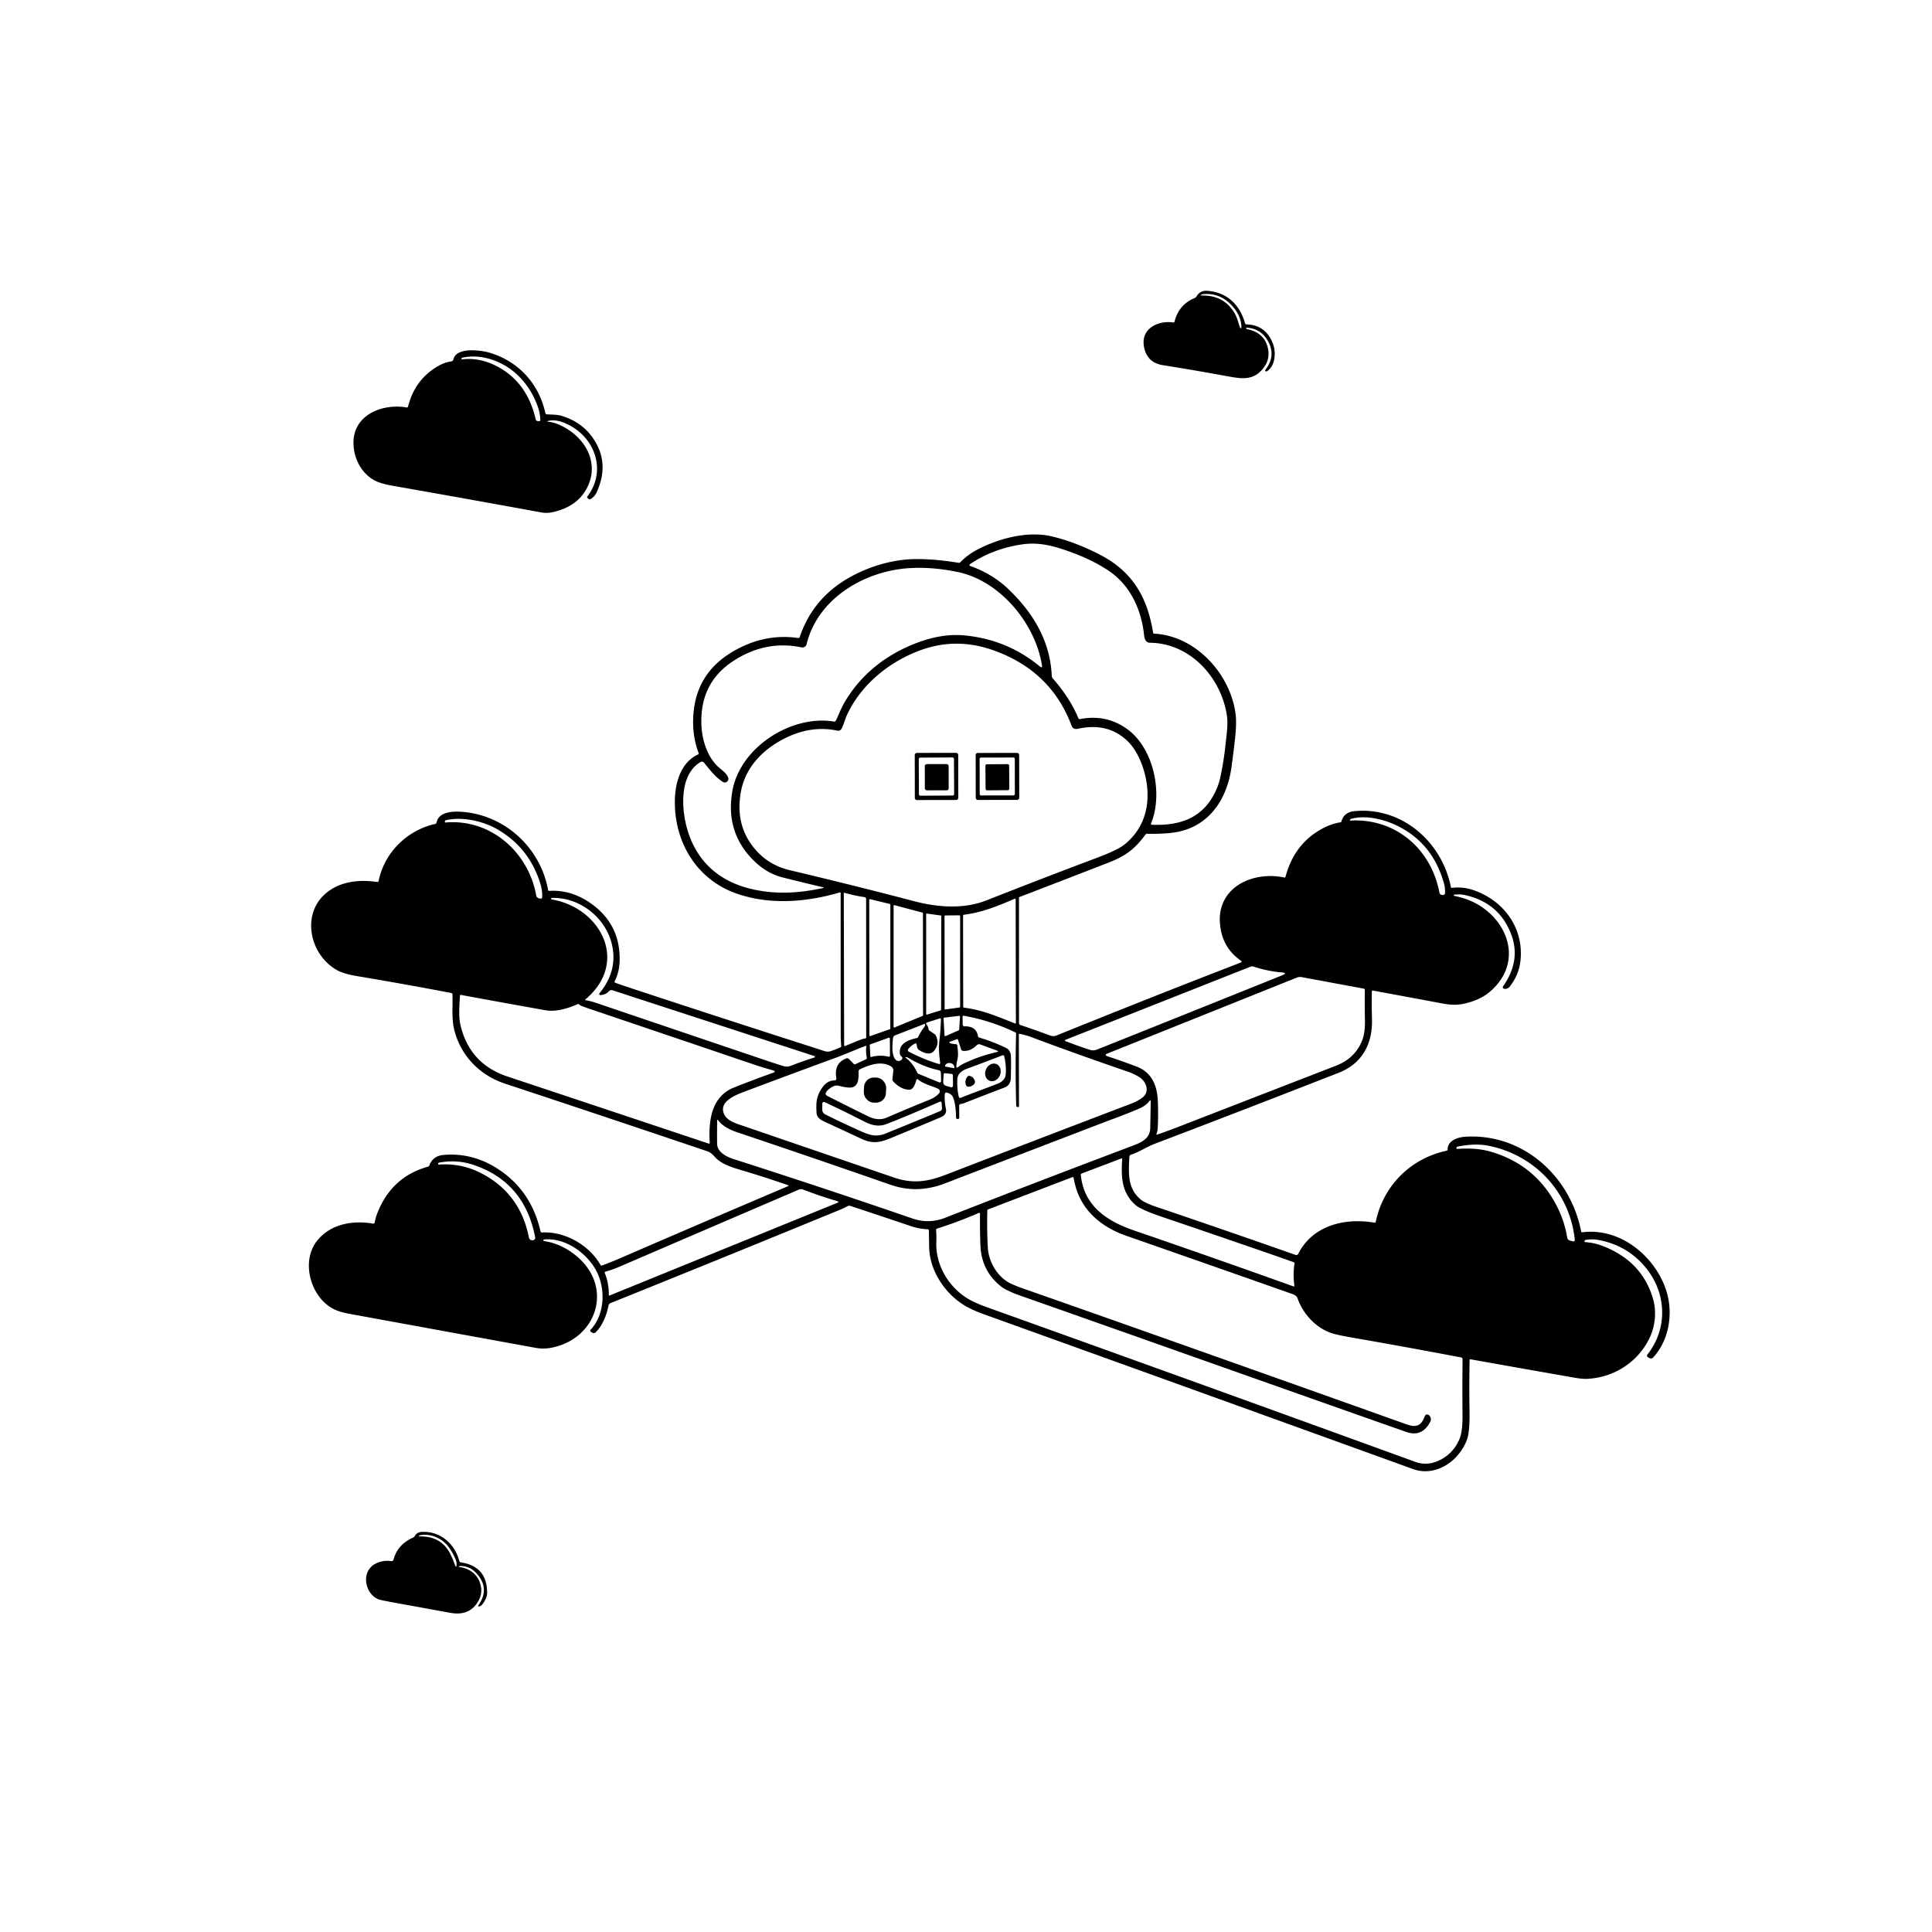 <svg xmlns="http://www.w3.org/2000/svg" version="1.1" viewBox="0.00 0.00 1024.00 1024.00">
<g id="Parent-Group"><g fill="rgba(0,0,0,0)" id="Group-rgba(0,0,0,0)">
<path d="   M 1024.00 0.00   L 1024.00 1024.00   L 0.00 1024.00   L 0.00 0.00   L 1024.00 0.00   Z   M 660.67 173.67   Q 668.58 174.13 672.29 181.23   Q 676.26 188.81 670.70 195.97   Q 670.44 196.30 670.65 196.66   Q 670.74 196.80 670.90 196.84   Q 671.25 196.93 671.55 196.74   C 676.03 193.92 676.37 186.56 674.71 182.22   Q 670.89 172.22 660.67 171.93   Q 660.07 171.91 659.90 171.33   C 657.14 161.51 650.32 154.85 639.77 154.13   Q 636.06 153.87 634.13 157.19   A 1.71 1.69 -85.9 0 1 633.31 157.91   Q 624.82 161.35 622.50 170.54   Q 622.38 171.00 621.91 170.93   C 613.95 169.70 604.53 174.04 606.34 183.79   Q 607.90 192.19 616.25 193.53   Q 633.95 196.36 650.19 199.35   C 658.42 200.87 664.71 201.90 670.02 194.56   Q 673.34 189.96 671.94 184.22   Q 669.96 176.17 660.81 174.42   Q 660.66 174.39 660.61 174.24   L 660.50 173.89   Q 660.42 173.65 660.67 173.67   Z   M 291.14 222.97   Q 294.77 222.33 299.21 224.17   C 315.06 230.73 321.92 248.98 311.41 263.04   Q 310.86 263.77 311.68 264.17   Q 311.81 264.24 311.92 264.35   Q 312.43 264.89 313.06 264.51   Q 315.24 263.19 316.33 260.75   Q 323.70 244.36 313.24 230.79   Q 307.69 223.59 298.01 220.50   C 295.46 219.68 292.57 219.78 289.89 219.61   Q 289.19 219.56 289.04 218.87   C 285.51 203.01 274.54 191.35 259.22 186.86   C 255.14 185.67 241.82 183.77 240.35 190.45   A 1.42 1.41 -87.9 0 1 239.17 191.55   Q 235.64 192.07 232.42 193.90   Q 220.00 200.92 216.27 215.45   Q 216.11 216.07 215.48 215.96   C 203.28 213.83 188.19 219.33 187.39 233.40   C 186.91 241.86 191.07 250.65 198.58 254.66   Q 201.77 256.36 208.12 257.47   Q 245.54 264.03 286.80 271.58   Q 289.81 272.13 292.86 271.47   C 301.32 269.62 308.28 265.31 311.83 257.11   C 317.87 243.17 308.20 229.72 295.29 224.67   Q 293.35 223.91 291.15 223.60   Q 289.13 223.32 291.14 222.97   Z   M 770.59 474.24   Q 773.90 473.83 776.56 474.43   Q 794.96 478.55 801.17 495.79   Q 806.03 509.29 796.75 522.64   Q 796.03 523.68 797.24 524.07   Q 797.51 524.16 797.81 524.14   Q 799.25 524.07 800.14 522.95   Q 805.21 516.62 805.94 508.58   C 807.49 491.49 796.83 477.15 780.74 471.71   Q 775.35 469.89 769.62 470.58   Q 769.09 470.65 768.99 470.13   C 764.28 446.27 743.20 427.63 718.05 429.91   Q 712.33 430.42 710.98 435.39   Q 710.88 435.79 710.47 435.85   Q 706.35 436.48 702.36 438.42   Q 686.28 446.25 681.38 464.64   Q 681.23 465.21 680.65 465.09   C 663.95 461.59 645.11 470.25 646.60 489.43   Q 647.57 502.06 657.57 509.09   Q 658.58 509.80 657.43 510.24   Q 611.34 528.04 560.03 548.80   Q 558.34 549.48 556.68 548.87   Q 548.36 545.79 540.87 543.30   A 1.16 1.15 -81.0 0 1 540.08 542.20   L 540.08 475.76   A 0.33 0.32 -10.7 0 1 540.29 475.46   Q 563.92 466.39 587.57 457.20   C 596.41 453.77 601.55 450.01 607.07 442.38   Q 607.42 441.90 608.01 441.91   Q 615.17 442.09 621.12 441.40   C 639.81 439.23 650.21 424.61 652.68 406.82   Q 653.61 400.14 654.46 392.79   Q 655.52 383.65 654.93 378.79   C 652.33 357.40 633.92 337.06 611.85 335.86   Q 611.24 335.82 611.15 335.22   C 608.09 316.39 600.14 302.83 582.95 293.98   Q 569.61 287.11 557.26 284.25   C 544.50 281.29 528.90 285.45 517.50 291.58   Q 512.74 294.14 508.98 298.00   Q 508.61 298.39 508.08 298.30   Q 494.52 296.08 484.12 296.35   C 472.57 296.64 460.12 300.39 449.81 306.31   Q 430.77 317.23 423.90 337.56   Q 423.67 338.25 422.94 338.15   Q 405.04 335.56 388.33 345.40   Q 369.50 356.48 367.59 377.73   Q 366.55 389.30 370.28 399.08   Q 370.50 399.67 369.93 399.93   C 361.15 403.90 357.97 414.32 357.71 423.48   C 357.05 446.07 369.21 466.45 390.89 473.78   C 408.39 479.70 427.36 478.20 445.17 472.99   A 0.30 0.30 0.0 0 1 445.56 473.27   Q 445.57 509.84 445.60 548.41   Q 445.60 551.49 445.86 554.36   Q 445.91 554.92 445.39 555.15   Q 442.94 556.22 440.20 557.16   C 438.30 557.82 436.31 556.86 434.48 556.27   Q 385.47 540.58 334.27 523.69   Q 330.41 522.41 326.14 520.91   A 0.61 0.60 23.2 0 1 325.80 520.07   Q 328.31 515.10 328.43 509.07   Q 328.82 489.46 312.56 478.40   Q 302.42 471.50 291.07 472.18   A 0.55 0.54 -6.0 0 1 290.51 471.73   C 286.33 448.75 266.83 431.39 243.76 430.22   C 239.20 429.98 232.48 430.55 231.40 435.90   Q 231.26 436.58 230.59 436.72   C 216.11 439.96 203.84 451.52 200.69 466.85   Q 200.54 467.57 199.81 467.46   C 190.11 466.03 179.71 467.16 172.17 473.95   C 159.76 485.13 164.27 505.80 178.21 513.97   Q 181.86 516.11 188.69 517.26   Q 216.14 521.88 239.17 526.31   Q 239.78 526.43 239.81 527.06   C 240.03 533.47 239.25 540.17 240.90 546.40   C 244.51 559.94 254.51 570.01 267.74 574.38   Q 318.71 591.23 374.71 610.13   Q 376.92 610.88 378.74 613.04   C 382.46 617.46 389.81 619.25 395.29 620.91   Q 405.76 624.06 417.67 628.17   Q 418.35 628.41 417.69 628.69   Q 373.48 647.47 329.35 666.60   Q 324.04 668.91 319.08 670.74   Q 318.55 670.93 318.28 670.45   C 312.19 659.76 299.27 652.58 287.23 653.24   A 0.72 0.72 0.0 0 1 286.49 652.67   Q 281.29 629.88 262.09 618.44   Q 249.46 610.91 235.13 612.14   Q 229.50 612.63 227.64 617.55   A 1.37 1.36 2.1 0 1 226.73 618.39   Q 207.54 623.75 199.99 643.02   Q 199.06 645.38 198.59 647.97   A 0.73 0.72 10.1 0 1 197.75 648.55   C 186.87 646.69 175.40 648.69 168.23 657.42   C 159.21 668.41 164.53 687.71 176.99 693.90   Q 180.03 695.41 185.13 696.35   Q 243.45 707.01 284.13 714.43   Q 288.42 715.21 293.19 714.14   C 316.47 708.93 324.84 682.51 306.23 666.31   Q 298.26 659.36 288.38 657.77   A 0.43 0.43 0.0 0 1 288.10 657.62   Q 287.81 657.30 288.05 657.12   Q 288.26 656.96 288.54 656.93   C 300.35 655.92 312.25 665.11 316.70 674.87   C 321.11 684.55 320.14 697.23 313.06 704.75   Q 312.56 705.28 313.08 705.79   Q 313.69 706.40 314.59 706.55   Q 315.24 706.65 315.71 706.18   C 319.40 702.46 321.48 697.20 322.52 691.95   Q 322.71 691.03 323.58 690.68   Q 383.12 666.71 445.41 641.12   Q 447.37 640.32 449.24 639.29   A 1.85 1.84 39.9 0 1 450.72 639.16   Q 467.74 644.79 482.94 649.93   Q 486.95 651.28 491.77 651.56   A 0.60 0.59 -89.0 0 1 492.33 652.15   Q 492.39 656.44 492.47 661.01   C 492.69 672.88 500.14 684.77 510.29 691.32   Q 514.63 694.13 521.57 696.62   Q 637.14 738.18 748.90 778.62   C 760.98 782.99 773.27 774.42 777.50 763.13   Q 779.06 758.96 778.88 748.12   Q 778.65 735.20 778.92 720.69   A 0.27 0.27 0.0 0 1 779.24 720.43   Q 806.16 725.24 834.48 730.20   Q 838.61 730.93 841.06 730.82   C 855.18 730.22 867.51 722.25 873.78 710.24   C 877.37 703.36 878.18 695.11 876.03 688.00   Q 870.00 667.96 848.68 660.10   Q 844.94 658.72 840.39 658.37   A 1.15 1.03 -29.5 0 1 840.03 658.29   Q 839.65 658.13 839.91 657.56   A 0.65 0.64 6.9 0 1 840.39 657.19   Q 843.85 656.63 846.67 657.12   Q 862.85 659.92 872.79 672.53   C 883.45 686.06 883.81 704.35 873.25 717.83   Q 872.46 718.84 873.59 719.44   L 874.26 719.80   Q 875.38 720.40 876.24 719.47   C 884.77 710.20 886.95 695.82 883.14 684.03   C 877.26 665.82 858.78 650.59 838.72 653.13   Q 838.14 653.20 838.03 652.63   C 832.38 623.55 807.40 600.69 776.83 602.48   C 772.94 602.70 767.33 604.32 767.25 609.21   Q 767.25 609.80 766.67 609.92   C 747.69 614.00 733.12 628.45 729.19 647.58   Q 729.07 648.14 728.51 648.04   C 712.66 645.33 695.68 649.52 688.06 664.61   A 1.10 1.09 -66.6 0 1 686.72 665.15   Q 651.66 652.80 612.66 639.58   Q 606.70 637.56 604.46 635.65   C 597.43 629.66 598.21 621.50 598.58 613.14   A 1.26 1.26 0.0 0 1 599.45 612.00   C 603.96 610.54 607.69 607.89 612.18 606.18   Q 660.17 587.91 709.48 568.61   C 722.08 563.69 727.54 553.21 727.18 540.21   Q 726.96 532.34 727.12 525.33   A 0.35 0.35 0.0 0 1 727.54 524.99   Q 744.91 528.19 764.72 531.90   Q 770.45 532.98 774.71 532.21   Q 784.39 530.45 790.34 525.07   C 808.54 508.62 798.06 484.61 778.04 476.90   Q 774.85 475.67 770.68 474.81   Q 770.59 474.80 770.59 474.71   Q 770.58 474.57 770.50 474.44   A 0.13 0.13 0.0 0 1 770.59 474.24   Z   M 243.37 830.16   Q 243.39 830.00 243.54 830.00   Q 248.78 829.83 252.37 833.68   Q 260.00 841.86 253.47 850.99   Q 253.14 851.46 253.71 851.44   Q 254.09 851.43 254.43 851.30   Q 255.22 850.98 255.72 850.30   Q 258.17 846.94 258.19 844.43   Q 258.30 830.14 244.20 828.08   Q 243.62 827.99 243.47 827.42   C 241.10 818.21 233.28 811.30 223.38 811.95   Q 220.94 812.11 219.78 814.24   Q 219.53 814.69 219.06 814.89   Q 210.74 818.45 208.53 826.67   Q 208.30 827.53 207.41 827.41   Q 202.27 826.72 198.22 829.25   C 191.29 833.57 193.51 844.76 200.47 847.64   Q 201.49 848.07 207.56 849.17   Q 229.51 853.19 238.69 854.84   Q 249.73 856.84 254.15 847.34   Q 256.01 843.34 254.23 838.47   C 252.57 833.94 248.15 831.02 243.47 830.59   Q 243.34 830.57 243.35 830.44   L 243.37 830.16   Z" />
<path d="   M 636.73 156.23   Q 637.26 155.94 637.86 155.89   Q 646.46 155.19 652.62 161.62   Q 657.87 167.09 657.98 173.51   Q 657.99 173.87 657.63 173.92   Q 657.39 173.95 657.30 173.73   C 656.35 171.36 655.90 168.80 654.68 166.58   Q 649.10 156.36 636.84 156.64   Q 635.93 156.66 636.73 156.23   Z" />
<path d="   M 244.79 190.49   Q 244.52 190.52 244.59 190.26   L 244.70 189.84   A 0.38 0.37 1.1 0 1 244.98 189.58   Q 252.14 188.08 259.54 190.24   C 271.75 193.82 280.83 203.51 285.07 215.64   Q 286.28 219.11 286.40 222.62   Q 286.41 223.14 285.90 223.21   Q 285.24 223.30 284.61 223.08   Q 284.08 222.90 283.95 222.35   C 281.11 209.87 274.64 199.93 263.17 194.03   Q 254.05 189.34 244.79 190.49   Z" />
<path d="   M 606.42 336.88   C 606.60 338.64 607.37 340.66 609.48 340.68   C 630.51 340.86 646.86 358.53 650.21 378.72   C 651.04 383.71 650.15 388.99 649.60 394.20   Q 648.56 404.11 646.62 412.72   Q 645.59 417.26 642.89 422.03   C 635.89 434.37 624.06 437.69 610.54 437.13   Q 609.81 437.10 610.09 436.42   C 616.49 420.77 611.63 396.83 597.59 386.54   Q 586.48 378.40 572.35 381.14   Q 571.82 381.25 571.61 380.75   C 568.21 372.67 563.62 366.02 557.97 359.53   Q 557.49 358.98 557.46 358.25   C 556.66 340.11 548.01 325.38 534.95 312.70   Q 526.05 304.07 514.23 300.00   A 0.54 0.54 0.0 0 1 514.10 299.04   Q 526.02 290.94 541.38 288.59   C 550.29 287.23 557.70 289.14 566.19 292.12   Q 579.19 296.69 588.18 302.91   C 599.36 310.66 605.04 323.47 606.42 336.88   Z" />
<path d="   M 385.78 413.81   C 387.23 411.42 382.56 408.11 380.98 406.72   C 374.88 401.36 372.03 392.13 371.75 383.89   Q 371.01 361.91 388.56 350.41   Q 405.71 339.16 424.82 343.12   A 2.29 2.29 0.0 0 0 427.51 341.43   C 433.46 317.15 458.11 302.75 481.54 301.15   Q 493.85 300.31 507.66 303.19   C 530.10 307.87 548.71 330.47 552.26 352.58   Q 552.55 354.38 551.14 353.22   Q 533.68 338.83 510.94 336.76   Q 499.96 335.76 487.62 340.13   C 470.56 346.17 456.26 357.10 447.27 372.88   C 445.62 375.77 444.49 378.97 443.00 381.97   A 0.88 0.87 -71.9 0 1 442.07 382.45   C 419.71 378.70 392.20 395.88 388.14 419.43   Q 384.30 441.74 400.22 456.83   Q 406.78 463.05 414.95 465.10   Q 425.81 467.82 436.18 470.26   Q 437.10 470.48 436.18 470.68   C 423.24 473.48 410.77 474.23 397.72 471.05   C 380.73 466.91 368.95 456.19 364.13 439.06   C 361.09 428.23 360.15 410.45 371.31 403.88   A 1.42 1.42 0.0 0 1 373.13 404.20   C 376.19 407.94 379.06 411.85 383.16 414.43   A 1.89 1.89 0.0 0 0 385.78 413.81   Z" />
<path d="   M 445.95 386.34   C 447.23 384.03 447.78 381.44 448.88 379.04   C 456.34 362.84 471.24 350.75 487.83 344.65   Q 506.82 337.68 526.46 344.64   Q 557.00 355.48 567.92 384.53   Q 568.78 386.81 571.22 386.28   Q 587.47 382.70 597.90 393.07   C 603.87 399.00 607.50 409.63 608.12 418.41   C 608.94 429.93 605.12 440.25 596.08 447.55   Q 592.43 450.51 581.70 454.54   Q 553.54 465.12 522.75 477.25   C 510.73 481.99 496.79 480.89 484.65 477.69   Q 452.22 469.17 418.85 461.28   Q 408.38 458.81 401.59 451.63   Q 389.17 438.51 392.73 419.48   C 395.29 405.77 405.61 395.97 418.07 390.34   Q 430.96 384.52 443.90 387.27   A 1.91 1.89 -69.2 0 0 445.95 386.34   Z   M 507.88 400.15   A 1.13 1.13 0.0 0 0 506.748 399.022   L 485.968 399.058   A 1.13 1.13 0.0 0 0 484.84 400.19   L 484.88 422.91   A 1.13 1.13 0.0 0 0 486.012 424.038   L 506.792 424.002   A 1.13 1.13 0.0 0 0 507.92 422.87   L 507.88 400.15   Z   M 540.18 400.19   A 1.14 1.14 0.0 0 0 539.038 399.052   L 518.258 399.088   A 1.14 1.14 0.0 0 0 517.12 400.23   L 517.16 422.85   A 1.14 1.14 0.0 0 0 518.302 423.988   L 539.082 423.952   A 1.14 1.14 0.0 0 0 540.22 422.81   L 540.18 400.19   Z" />
<path d="   M 505.719 420.841   A 0.80 0.80 0.0 0 1 504.923 421.645   L 487.863 421.735   A 0.80 0.80 0.0 0 1 487.059 420.939   L 486.962 402.359   A 0.80 0.80 0.0 0 1 487.757 401.555   L 504.817 401.466   A 0.80 0.80 0.0 0 1 505.621 402.261   L 505.719 420.841   Z   M 502.8 405.999   A 1.02 1.02 0.0 0 0 501.778 404.981   L 491.178 404.999   A 1.02 1.02 0.0 0 0 490.16 406.021   L 490.18 417.881   A 1.02 1.02 0.0 0 0 491.202 418.899   L 501.802 418.881   A 1.02 1.02 0.0 0 0 502.82 417.859   L 502.8 405.999   Z" />
<path d="   M 537.896 420.824   A 0.75 0.75 0.0 0 1 537.148 421.575   L 520.008 421.605   A 0.75 0.75 0.0 0 1 519.256 420.856   L 519.224 402.276   A 0.75 0.75 0.0 0 1 519.972 401.525   L 537.112 401.495   A 0.75 0.75 0.0 0 1 537.864 402.244   L 537.896 420.824   Z   M 534.867 405.756   A 0.75 0.75 0.0 0 0 534.112 405.012   L 523.032 405.089   A 0.75 0.75 0.0 0 0 522.287 405.844   L 522.373 418.144   A 0.75 0.75 0.0 0 0 523.128 418.889   L 534.208 418.811   A 0.75 0.75 0.0 0 0 534.953 418.056   L 534.867 405.756   Z" />
<path d="   M 762.96 473.26   C 758.56 449.71 739.42 433.57 715.63 434.92   A 0.14 0.14 0.0 0 1 715.48 434.77   Q 715.49 434.53 715.64 434.35   Q 715.86 434.10 716.21 434.00   C 723.75 431.86 733.46 434.22 740.35 437.56   Q 759.33 446.76 765.31 468.15   Q 766.07 470.88 765.87 473.55   Q 765.83 474.09 765.31 474.24   Q 764.16 474.56 763.34 473.90   Q 763.04 473.65 762.96 473.26   Z" />
<path d="   M 284.22 474.70   C 280.17 451.75 260.17 433.87 236.14 435.95   Q 235.76 435.98 235.79 435.61   L 235.81 435.35   Q 235.85 434.84 236.35 434.73   C 245.12 432.73 255.86 435.13 263.43 439.45   Q 280.45 449.18 286.38 468.29   Q 287.54 472.02 287.35 475.65   Q 287.32 476.25 286.72 476.27   C 285.70 476.30 284.44 475.90 284.22 474.70   Z" />
<path d="   M 456.30 551.00   Q 452.21 552.60 447.97 554.40   A 0.41 0.40 -11.3 0 1 447.41 554.03   L 447.23 473.54   Q 447.23 473.10 447.66 473.22   Q 452.54 474.64 458.24 475.50   A 0.96 0.96 0.0 0 1 459.06 476.45   L 459.10 549.77   Q 459.10 550.37 458.51 550.44   Q 457.33 550.60 456.30 551.00   Z" />
<path d="   M 318.27 527.43   Q 321.04 527.26 322.77 525.33   A 1.72 1.71 -59.8 0 1 324.58 524.85   L 431.72 559.76   A 0.29 0.27 -81.7 0 1 431.91 560.03   Q 431.90 560.42 431.50 560.55   Q 424.92 562.61 419.27 564.87   A 6.17 6.11 42.5 0 1 415.16 565.03   Q 410.55 563.60 406.07 562.08   Q 358.40 545.96 315.62 531.44   Q 313.17 530.61 310.41 530.13   A 0.26 0.26 0.0 0 1 310.29 529.68   C 333.64 510.08 318.53 481.23 292.51 476.74   Q 292.16 476.68 292.08 476.34   Q 292.04 476.20 292.12 476.07   Q 292.19 475.95 292.32 475.94   C 306.95 475.32 320.91 486.14 324.30 500.46   Q 327.61 514.42 317.75 526.42   A 0.62 0.62 0.0 0 0 318.27 527.43   Z" />
<path d="   M 510.52 533.53   L 510.44 485.46   Q 510.44 484.88 511.01 484.81   C 520.48 483.66 529.22 480.07 537.92 476.31   A 0.29 0.28 78.2 0 1 538.32 476.58   L 538.44 542.18   A 0.31 0.31 0.0 0 1 538.02 542.47   C 529.00 538.91 520.84 535.31 511.01 534.09   Q 510.52 534.03 510.52 533.53   Z" />
<path d="   M 471.91 479.46   L 471.88 545.17   A 0.34 0.34 0.0 0 1 471.65 545.49   L 461.26 549.16   A 0.34 0.34 0.0 0 1 460.81 548.84   L 460.70 476.89   A 0.34 0.34 0.0 0 1 461.12 476.56   L 471.65 479.13   A 0.34 0.34 0.0 0 1 471.91 479.46   Z" />
<path d="   M 489.18 484.01   L 489.24 538.15   A 0.31 0.31 0.0 0 1 489.05 538.44   L 474.05 544.61   A 0.31 0.31 0.0 0 1 473.62 544.33   L 473.63 480.04   A 0.31 0.31 0.0 0 1 474.02 479.74   L 488.95 483.71   A 0.31 0.31 0.0 0 1 489.18 484.01   Z" />
<path d="   M 491.27 484.22   L 498.62 485.22   A 0.34 0.34 0.0 0 1 498.91 485.56   L 498.81 535.21   A 0.34 0.34 0.0 0 1 498.57 535.53   L 491.33 537.76   A 0.34 0.34 0.0 0 1 490.89 537.43   L 490.88 484.56   A 0.34 0.34 0.0 0 1 491.27 484.22   Z" />
<path d="   M 500.67 534.69   L 500.62 485.55   A 0.34 0.34 0.0 0 1 500.96 485.21   L 508.55 485.15   A 0.34 0.34 0.0 0 1 508.89 485.49   L 508.89 533.64   A 0.34 0.34 0.0 0 1 508.60 533.98   L 501.06 535.03   A 0.34 0.34 0.0 0 1 500.67 534.69   Z" />
<path d="   M 664.46 512.32   C 669.23 513.93 674.29 514.98 679.25 515.38   Q 682.75 515.66 679.49 516.97   Q 630.44 536.71 581.43 556.29   Q 579.54 557.04 577.66 556.43   Q 571.47 554.43 565.04 551.95   Q 563.83 551.48 565.04 551.00   L 662.80 512.36   Q 663.62 512.04 664.46 512.32   Z" />
<path d="   M 612.97 600.98   Q 613.51 599.61 613.59 598.16   Q 614.01 590.79 613.66 583.29   C 613.29 575.38 610.49 568.41 602.58 565.38   Q 594.96 562.46 587.15 559.90   Q 584.97 559.19 587.09 558.34   L 687.37 518.14   Q 688.59 517.65 689.88 517.89   L 722.77 523.99   Q 723.41 524.10 723.40 524.75   Q 723.26 532.39 723.44 540.66   Q 723.59 547.43 721.90 551.63   Q 718.14 560.97 708.11 564.85   Q 666.75 580.88 624.44 597.30   Q 618.74 599.51 613.34 601.37   A 0.30 0.29 1.8 0 1 612.97 600.98   Z" />
<path d="   M 307.62 532.91   Q 309.91 533.84 312.09 534.57   Q 355.93 549.40 399.84 564.30   Q 404.64 565.92 409.50 567.25   Q 411.77 567.87 409.55 568.67   Q 398.51 572.62 388.89 576.47   C 376.94 581.26 375.45 594.26 376.18 605.73   A 0.41 0.40 -82.2 0 1 375.65 606.14   Q 319.65 587.43 269.04 570.60   Q 248.50 563.78 243.89 542.52   Q 243.01 538.49 243.80 527.74   Q 243.83 527.24 244.32 527.33   Q 268.76 531.84 289.27 535.48   C 294.62 536.43 301.13 534.45 306.18 532.21   A 0.70 0.70 0.0 0 1 307.02 532.44   Q 307.26 532.76 307.62 532.91   Z" />
<path d="   M 506.75 592.51   A 0.56 0.56 0.0 0 0 507.25 593.04   L 507.67 593.08   A 0.69 0.69 0.0 0 0 508.43 592.39   L 508.37 586.02   Q 508.36 585.57 508.75 585.33   C 509.30 584.98 510.12 585.04 510.74 584.80   Q 521.27 580.64 532.34 576.44   C 534.57 575.60 535.65 573.96 535.73 571.60   Q 535.95 565.30 535.82 559.99   C 535.77 558.09 535.09 556.33 533.25 555.44   Q 526.17 552.00 519.00 549.94   A 0.93 0.92 3.5 0 1 518.33 549.19   Q 517.50 543.81 511.16 543.98   A 0.87 0.87 0.0 0 1 510.26 543.12   L 510.18 539.03   Q 510.17 538.24 510.94 538.38   Q 524.96 540.87 538.13 547.18   A 0.74 0.73 14.2 0 1 538.54 547.85   Q 538.07 566.19 538.61 585.89   Q 538.63 586.62 539.34 586.72   L 539.68 586.77   Q 540.09 586.83 540.09 586.41   L 540.00 548.45   Q 540.00 547.85 540.59 547.97   Q 543.80 548.63 546.57 549.67   Q 570.72 558.74 597.74 567.99   Q 601.11 569.15 603.96 570.96   C 607.54 573.24 609.41 578.44 605.87 581.43   Q 603.45 583.49 599.12 585.13   Q 551.47 603.27 501.17 622.68   C 492.09 626.19 484.14 627.64 473.83 624.12   Q 433.67 610.39 394.39 596.91   C 390.85 595.70 385.73 594.34 383.95 590.83   C 380.67 584.34 388.85 580.77 393.76 578.91   Q 417.90 569.81 442.61 560.76   C 448.12 558.74 453.35 556.40 458.78 554.32   Q 459.21 554.15 459.16 554.61   Q 458.83 557.77 459.42 560.61   A 0.74 0.74 0.0 0 1 459.01 561.43   L 453.46 564.01   Q 452.87 564.28 452.41 563.81   L 450.01 561.33   A 1.40 1.39 -32.6 0 0 448.48 561.00   Q 441.95 563.56 443.26 571.40   Q 443.46 572.65 442.20 572.66   Q 438.42 572.67 435.77 576.51   C 432.60 581.13 432.47 584.62 432.80 589.92   C 432.93 592.12 434.77 593.47 436.54 594.28   Q 446.41 598.83 456.31 603.48   C 463.84 607.01 467.68 605.06 475.66 601.76   Q 487.59 596.83 498.63 592.17   C 500.86 591.24 501.83 589.76 501.31 587.42   Q 500.51 583.78 500.76 580.00   Q 500.84 578.79 502.00 579.13   C 503.44 579.56 504.63 580.29 505.19 581.75   C 506.46 585.09 506.64 588.91 506.75 592.51   Z" />
<path d="   M 500.62 548.82   L 500.10 539.79   A 0.39 0.39 0.0 0 1 500.44 539.38   L 508.39 538.42   A 0.39 0.39 0.0 0 1 508.83 538.83   L 508.39 545.74   A 0.39 0.39 0.0 0 1 508.15 546.08   L 501.16 549.15   A 0.39 0.39 0.0 0 1 500.62 548.82   Z" />
<path d="   M 495.54 548.21   L 492.68 546.30   Q 492.22 545.99 492.14 545.44   Q 491.94 544.01 491.01 542.92   A 0.60 0.60 0.0 0 1 491.28 541.96   L 498.03 539.81   Q 498.75 539.58 498.73 540.34   Q 498.57 545.92 497.88 551.73   C 497.41 555.67 497.81 559.49 498.33 563.39   A 0.52 0.52 0.0 0 1 497.67 563.95   Q 489.56 561.54 481.65 557.39   A 0.88 0.88 0.0 0 1 481.36 556.08   Q 482.75 554.24 485.03 553.07   A 0.56 0.55 71.4 0 1 485.83 553.47   C 486.05 554.73 486.02 555.89 487.28 556.65   C 489.61 558.05 492.89 559.51 495.00 557.04   Q 498.34 553.14 495.82 548.52   A 0.85 0.84 3.4 0 0 495.54 548.21   Z" />
<path d="   M 476.93 558.26   Q 477.04 559.34 477.88 560.06   Q 478.62 560.70 478.01 561.46   Q 477.35 562.28 476.34 562.34   Q 475.36 562.39 474.70 561.68   C 472.35 559.19 473.01 553.21 473.33 550.17   A 1.70 1.68 82.6 0 1 474.40 548.77   L 489.93 542.71   A 0.30 0.29 80.2 0 1 490.33 543.00   Q 490.31 543.78 489.85 544.38   Q 487.96 546.81 486.63 549.63   Q 486.43 550.06 485.98 550.16   C 481.74 551.14 476.40 552.84 476.93 558.26   Z" />
<path d="   M 461.34 560.02   L 460.98 554.11   Q 460.95 553.65 461.38 553.50   L 470.98 550.03   Q 471.63 549.80 471.64 550.49   L 471.71 559.51   A 0.57 0.57 0.0 0 1 471.01 560.07   Q 466.18 558.96 461.66 560.25   Q 461.36 560.34 461.34 560.02   Z" />
<path d="   M 506.65 553.43   Q 505.18 553.41 503.80 552.97   Q 502.46 552.53 503.78 552.04   L 507.12 550.79   Q 507.58 550.61 507.74 551.08   L 509.43 556.23   A 1.08 1.08 0.0 0 0 510.35 556.97   Q 514.30 557.37 517.67 554.00   A 1.80 1.79 -57.3 0 1 519.58 553.58   L 528.43 556.84   Q 529.61 557.28 528.38 557.57   Q 520.30 559.53 514.58 562.02   C 512.21 563.06 509.92 563.88 507.86 565.54   Q 506.78 566.41 506.88 565.03   Q 507.01 563.30 507.45 561.53   C 508.05 559.16 507.64 556.51 507.39 554.11   A 0.76 0.75 87.4 0 0 506.65 553.43   Z" />
<path d="   M 529.02 574.27   C 522.59 576.84 515.75 579.23 509.21 581.85   Q 508.44 582.16 508.22 581.35   Q 507.21 577.52 507.38 572.24   C 507.48 568.99 510.02 567.34 512.73 566.36   Q 522.14 562.93 531.37 559.32   A 0.64 0.63 72.1 0 1 532.21 559.76   Q 533.41 564.36 533.06 569.42   C 532.90 571.79 531.06 573.46 529.02 574.27   Z   M 524.422 572.809   A 4.79 4.02 112.7 0 0 529.979 569.941   A 4.79 4.02 112.7 0 0 528.119 563.971   A 4.79 4.02 112.7 0 0 522.561 566.839   A 4.79 4.02 112.7 0 0 524.422 572.809   Z   M 516.22 574.69   A 1.78 1.76 -31.5 0 0 516.67 572.86   Q 515.96 570.68 513.88 570.24   Q 513.25 570.11 512.83 570.60   Q 511.10 572.61 512.04 575.19   Q 512.25 575.78 512.87 575.90   Q 514.62 576.23 516.22 574.69   Z" />
<path d="   M 498.70 568.70   L 498.82 572.69   Q 498.86 574.10 497.55 573.57   L 486.85 569.18   Q 486.37 568.99 486.16 568.52   Q 484.05 563.77 480.15 560.71   Q 479.58 560.26 480.30 560.31   Q 480.84 560.35 481.29 560.62   Q 489.46 565.53 497.45 567.20   Q 498.67 567.45 498.70 568.70   Z" />
<path d="   M 481.64 577.58   C 484.32 577.73 485.09 574.23 485.74 572.27   A 0.45 0.45 0.0 0 1 486.45 572.06   C 489.64 574.70 493.59 575.39 497.23 577.07   A 1.53 1.53 0.0 0 1 497.73 579.48   Q 495.85 581.58 492.92 582.76   Q 480.47 587.81 470.09 592.32   Q 465.50 594.31 460.13 591.68   Q 448.88 586.15 438.57 580.90   Q 436.98 580.09 438.03 578.64   Q 439.22 577.01 441.60 575.82   Q 443.10 575.08 444.71 575.52   Q 447.01 576.15 449.49 576.40   C 455.10 576.98 455.17 571.85 455.06 567.92   A 1.28 1.27 -13.0 0 1 455.82 566.71   C 460.87 564.43 466.99 562.04 472.30 565.25   A 2.44 2.42 18.9 0 1 473.47 567.61   L 473.00 571.81   Q 472.90 572.63 473.47 573.23   Q 477.33 577.34 481.64 577.58   Z   M 469.68 576.596   A 5.24 5.24 0.0 0 0 464.645 571.159   L 463.386 571.111   A 5.24 5.24 0.0 0 0 457.949 576.146   L 457.84 578.964   A 5.24 5.24 0.0 0 0 462.875 584.401   L 464.134 584.449   A 5.24 5.24 0.0 0 0 469.572 579.414   L 469.68 576.596   Z" />
<path d="   M 500.96 565.28   A 0.13 0.13 0.0 0 1 500.86 565.13   L 500.87 565.08   A 2.35 2.10 10.6 0 1 503.56 563.45   L 503.88 563.51   A 2.35 2.10 10.6 0 1 505.80 566.01   L 505.79 566.05   A 0.13 0.13 0.0 0 1 505.64 566.16   L 500.96 565.28   Z" />
<path d="   M 500.96 568.83   L 504.29 569.19   Q 505.05 569.28 505.06 570.04   L 505.10 575.23   Q 505.11 576.57 503.81 576.21   L 501.54 575.57   Q 499.84 575.08 499.93 573.32   L 500.13 569.54   Q 500.17 568.74 500.96 568.83   Z" />
<path d="   M 380.71 593.84   C 382.96 596.91 387.10 598.92 390.57 600.08   Q 429.79 613.25 472.09 627.98   Q 486.16 632.87 500.69 627.28   Q 543.08 610.98 583.85 595.36   C 590.50 592.81 597.18 590.46 604.01 587.48   Q 607.33 586.03 609.21 583.58   Q 609.92 582.65 609.90 583.82   Q 609.80 590.70 609.65 597.86   C 609.54 603.48 604.98 605.51 600.50 607.20   Q 547.56 627.18 500.94 645.45   Q 492.31 648.83 483.58 645.82   Q 437.43 629.91 388.69 614.29   C 385.05 613.13 380.16 610.63 380.09 606.25   Q 380.01 600.34 380.12 594.02   Q 380.14 593.06 380.71 593.84   Z" />
<path d="   M 457.83 594.32   C 461.73 596.34 465.57 597.44 469.96 595.73   Q 481.44 591.27 497.94 584.01   Q 499.01 583.54 499.09 584.71   L 499.26 587.25   Q 499.34 588.49 498.20 588.96   Q 483.85 594.89 469.45 600.76   C 463.39 603.24 459.48 601.01 452.85 598.02   Q 445.13 594.53 437.46 590.69   Q 435.81 589.86 435.82 588.02   L 435.83 585.26   Q 435.84 583.57 437.37 584.29   Q 447.47 588.99 457.83 594.32   Z" />
<path d="   M 830.63 655.88   Q 828.97 645.61 823.54 636.29   Q 812.11 616.65 789.71 610.30   Q 782.37 608.22 772.23 608.96   A 0.24 0.24 0.0 0 1 771.97 608.72   L 771.96 608.41   Q 771.96 607.88 772.48 607.77   Q 781.98 605.75 789.72 607.42   C 813.82 612.61 832.03 632.03 834.65 656.87   Q 834.80 658.27 833.44 657.89   L 832.09 657.52   Q 830.83 657.16 830.63 655.88   Z" />
<path d="   M 669.99 663.49   Q 678.31 666.37 685.68 668.99   A 0.66 0.66 0.0 0 1 686.11 669.71   Q 685.22 675.59 686.05 681.34   Q 686.15 682.03 685.49 681.79   Q 642.16 666.27 601.39 652.29   C 586.94 647.34 574.58 639.46 572.85 622.80   A 0.81 0.80 -13.5 0 1 573.37 621.96   L 594.31 614.02   A 0.35 0.35 0.0 0 1 594.78 614.37   C 594.19 623.63 594.40 632.06 601.73 638.59   Q 604.53 641.09 615.57 644.85   Q 641.12 653.52 669.99 663.49   Z" />
<path d="   M 232.50 617.26   Q 232.22 617.28 232.25 617.00   L 232.28 616.71   A 0.58 0.58 0.0 0 1 232.76 616.20   Q 242.13 614.52 250.50 617.27   Q 278.08 626.29 283.67 655.94   A 1.12 1.10 -28.6 0 1 283.38 656.90   Q 282.91 657.39 282.35 657.40   Q 280.66 657.43 280.32 655.77   Q 275.60 632.29 254.80 621.70   Q 244.40 616.40 232.50 617.26   Z" />
<path d="   M 757.74 750.42   Q 757.58 750.19 757.34 750.05   Q 755.74 749.10 755.07 750.84   C 753.01 756.24 750.14 756.58 745.25 754.84   Q 610.94 706.97 542.19 682.91   Q 538.90 681.76 535.97 680.42   C 528.74 677.12 524.03 668.83 523.58 661.41   Q 523.04 652.60 523.30 641.66   Q 523.31 641.16 523.78 640.99   L 568.32 623.93   Q 568.92 623.70 569.04 624.33   Q 569.32 625.69 569.64 627.14   C 572.80 641.23 583.56 650.33 596.94 654.99   Q 639.85 669.95 683.99 685.51   C 685.43 686.02 687.16 686.50 687.71 688.08   C 690.66 696.53 697.51 703.83 705.79 706.61   Q 708.65 707.56 717.03 709.02   Q 745.12 713.90 774.46 719.48   A 0.90 0.89 5.8 0 1 775.19 720.37   Q 775.03 734.34 775.16 750.39   Q 775.23 758.65 773.61 762.57   Q 770.55 769.96 763.69 773.60   Q 756.83 777.25 750.13 774.82   Q 634.96 732.93 523.29 692.93   Q 516.27 690.42 512.34 687.92   C 502.36 681.57 495.77 670.07 496.27 658.15   Q 496.39 655.26 496.15 652.03   Q 496.10 651.35 496.75 651.14   Q 507.17 647.90 518.83 642.86   A 0.43 0.43 0.0 0 1 519.43 643.26   Q 519.32 651.76 519.65 660.14   Q 520.17 673.45 530.39 681.71   Q 533.35 684.11 541.28 686.90   C 608.62 710.57 677.27 735.02 745.33 758.95   Q 753.75 761.91 758.08 753.54   Q 758.87 752.03 757.74 750.42   Z" />
<path d="   M 443.77 637.53   L 323.08 686.65   A 0.30 0.30 0.0 0 1 322.67 686.36   C 322.76 682.40 322.06 678.47 320.59 674.83   Q 320.31 674.16 321.02 673.97   Q 324.57 673.01 328.34 671.38   Q 376.88 650.47 423.49 630.49   A 2.76 2.74 43.9 0 1 425.57 630.46   Q 434.79 634.00 443.72 636.61   Q 445.07 637.00 443.77 637.53   Z" />
<path d="   M 240.98 829.02   Q 240.03 826.27 238.62 823.51   Q 233.77 813.98 222.08 814.34   Q 222.07 814.34 222.07 814.33   L 222.04 814.08   Q 222.01 813.84 222.24 813.79   Q 226.07 812.94 229.95 814.28   C 235.72 816.28 238.63 820.23 241.17 825.73   Q 242.01 827.54 242.00 828.85   Q 241.99 831.95 240.98 829.02   Z" />
</g>
<g fill="#000000" id="Group-000000">
<path d="   M 660.67 173.67   Q 660.42 173.65 660.50 173.89   L 660.61 174.24   Q 660.66 174.39 660.81 174.42   Q 669.96 176.17 671.94 184.22   Q 673.34 189.96 670.02 194.56   C 664.71 201.90 658.42 200.87 650.19 199.35   Q 633.95 196.36 616.25 193.53   Q 607.90 192.19 606.34 183.79   C 604.53 174.04 613.95 169.70 621.91 170.93   Q 622.38 171.00 622.50 170.54   Q 624.82 161.35 633.31 157.91   A 1.71 1.69 -85.9 0 0 634.13 157.19   Q 636.06 153.87 639.77 154.13   C 650.32 154.85 657.14 161.51 659.90 171.33   Q 660.07 171.91 660.67 171.93   Q 670.89 172.22 674.71 182.22   C 676.37 186.56 676.03 193.92 671.55 196.74   Q 671.25 196.93 670.90 196.84   Q 670.74 196.80 670.65 196.66   Q 670.44 196.30 670.70 195.97   Q 676.26 188.81 672.29 181.23   Q 668.58 174.13 660.67 173.67   Z   M 636.84 156.64   Q 649.10 156.36 654.68 166.58   C 655.90 168.80 656.35 171.36 657.30 173.73   Q 657.39 173.95 657.63 173.92   Q 657.99 173.87 657.98 173.51   Q 657.87 167.09 652.62 161.62   Q 646.46 155.19 637.86 155.89   Q 637.26 155.94 636.73 156.23   Q 635.93 156.66 636.84 156.64   Z" />
<path d="   M 291.14 222.97   Q 289.13 223.32 291.15 223.60   Q 293.35 223.91 295.29 224.67   C 308.20 229.72 317.87 243.17 311.83 257.11   C 308.28 265.31 301.32 269.62 292.86 271.47   Q 289.81 272.13 286.80 271.58   Q 245.54 264.03 208.12 257.47   Q 201.77 256.36 198.58 254.66   C 191.07 250.65 186.91 241.86 187.39 233.40   C 188.19 219.33 203.28 213.83 215.48 215.96   Q 216.11 216.07 216.27 215.45   Q 220.00 200.92 232.42 193.90   Q 235.64 192.07 239.17 191.55   A 1.42 1.41 -87.9 0 0 240.35 190.45   C 241.82 183.77 255.14 185.67 259.22 186.86   C 274.54 191.35 285.51 203.01 289.04 218.87   Q 289.19 219.56 289.89 219.61   C 292.57 219.78 295.46 219.68 298.01 220.50   Q 307.69 223.59 313.24 230.79   Q 323.70 244.36 316.33 260.75   Q 315.24 263.19 313.06 264.51   Q 312.43 264.89 311.92 264.35   Q 311.81 264.24 311.68 264.17   Q 310.86 263.77 311.41 263.04   C 321.92 248.98 315.06 230.73 299.21 224.17   Q 294.77 222.33 291.14 222.97   Z   M 244.79 190.49   Q 254.05 189.34 263.17 194.03   C 274.64 199.93 281.11 209.87 283.95 222.35   Q 284.08 222.90 284.61 223.08   Q 285.24 223.30 285.90 223.21   Q 286.41 223.14 286.40 222.62   Q 286.28 219.11 285.07 215.64   C 280.83 203.51 271.75 193.82 259.54 190.24   Q 252.14 188.08 244.98 189.58   A 0.38 0.37 1.1 0 0 244.70 189.84   L 244.59 190.26   Q 244.52 190.52 244.79 190.49   Z" />
<path d="   M 770.50 474.44   Q 770.58 474.57 770.59 474.71   Q 770.59 474.80 770.68 474.81   Q 774.85 475.67 778.04 476.90   C 798.06 484.61 808.54 508.62 790.34 525.07   Q 784.39 530.45 774.71 532.21   Q 770.45 532.98 764.72 531.90   Q 744.91 528.19 727.54 524.99   A 0.35 0.35 0.0 0 0 727.12 525.33   Q 726.96 532.34 727.18 540.21   C 727.54 553.21 722.08 563.69 709.48 568.61   Q 660.17 587.91 612.18 606.18   C 607.69 607.89 603.96 610.54 599.45 612.00   A 1.26 1.26 0.0 0 0 598.58 613.14   C 598.21 621.50 597.43 629.66 604.46 635.65   Q 606.70 637.56 612.66 639.58   Q 651.66 652.80 686.72 665.15   A 1.10 1.09 -66.6 0 0 688.06 664.61   C 695.68 649.52 712.66 645.33 728.51 648.04   Q 729.07 648.14 729.19 647.58   C 733.12 628.45 747.69 614.00 766.67 609.92   Q 767.25 609.80 767.25 609.21   C 767.33 604.32 772.94 602.70 776.83 602.48   C 807.40 600.69 832.38 623.55 838.03 652.63   Q 838.14 653.20 838.72 653.13   C 858.78 650.59 877.26 665.82 883.14 684.03   C 886.95 695.82 884.77 710.20 876.24 719.47   Q 875.38 720.40 874.26 719.80   L 873.59 719.44   Q 872.46 718.84 873.25 717.83   C 883.81 704.35 883.45 686.06 872.79 672.53   Q 862.85 659.92 846.67 657.12   Q 843.85 656.63 840.39 657.19   A 0.65 0.64 6.9 0 0 839.91 657.56   Q 839.65 658.13 840.03 658.29   A 1.15 1.03 -29.5 0 0 840.39 658.37   Q 844.94 658.72 848.68 660.10   Q 870.00 667.96 876.03 688.00   C 878.18 695.11 877.37 703.36 873.78 710.24   C 867.51 722.25 855.18 730.22 841.06 730.82   Q 838.61 730.93 834.48 730.20   Q 806.16 725.24 779.24 720.43   A 0.27 0.27 0.0 0 0 778.92 720.69   Q 778.65 735.20 778.88 748.12   Q 779.06 758.96 777.50 763.13   C 773.27 774.42 760.98 782.99 748.90 778.62   Q 637.14 738.18 521.57 696.62   Q 514.63 694.13 510.29 691.32   C 500.14 684.77 492.69 672.88 492.47 661.01   Q 492.39 656.44 492.33 652.15   A 0.60 0.59 -89.0 0 0 491.77 651.56   Q 486.95 651.28 482.94 649.93   Q 467.74 644.79 450.72 639.16   A 1.85 1.84 39.9 0 0 449.24 639.29   Q 447.37 640.32 445.41 641.12   Q 383.12 666.71 323.58 690.68   Q 322.71 691.03 322.52 691.95   C 321.48 697.20 319.40 702.46 315.71 706.18   Q 315.24 706.65 314.59 706.55   Q 313.69 706.40 313.08 705.79   Q 312.56 705.28 313.06 704.75   C 320.14 697.23 321.11 684.55 316.70 674.87   C 312.25 665.11 300.35 655.92 288.54 656.93   Q 288.26 656.96 288.05 657.12   Q 287.81 657.30 288.10 657.62   A 0.43 0.43 0.0 0 0 288.38 657.77   Q 298.26 659.36 306.23 666.31   C 324.84 682.51 316.47 708.93 293.19 714.14   Q 288.42 715.21 284.13 714.43   Q 243.45 707.01 185.13 696.35   Q 180.03 695.41 176.99 693.90   C 164.53 687.71 159.21 668.41 168.23 657.42   C 175.40 648.69 186.87 646.69 197.75 648.55   A 0.73 0.72 10.1 0 0 198.59 647.97   Q 199.06 645.38 199.99 643.02   Q 207.54 623.75 226.73 618.39   A 1.37 1.36 2.1 0 0 227.64 617.55   Q 229.50 612.63 235.13 612.14   Q 249.46 610.91 262.09 618.44   Q 281.29 629.88 286.49 652.67   A 0.72 0.72 0.0 0 0 287.23 653.24   C 299.27 652.58 312.19 659.76 318.28 670.45   Q 318.55 670.93 319.08 670.74   Q 324.04 668.91 329.35 666.60   Q 373.48 647.47 417.69 628.69   Q 418.35 628.41 417.67 628.17   Q 405.76 624.06 395.29 620.91   C 389.81 619.25 382.46 617.46 378.74 613.04   Q 376.92 610.88 374.71 610.13   Q 318.71 591.23 267.74 574.38   C 254.51 570.01 244.51 559.94 240.90 546.40   C 239.25 540.17 240.03 533.47 239.81 527.06   Q 239.78 526.43 239.17 526.31   Q 216.14 521.88 188.69 517.26   Q 181.86 516.11 178.21 513.97   C 164.27 505.80 159.76 485.13 172.17 473.95   C 179.71 467.16 190.11 466.03 199.81 467.46   Q 200.54 467.57 200.69 466.85   C 203.84 451.52 216.11 439.96 230.59 436.72   Q 231.26 436.58 231.40 435.90   C 232.48 430.55 239.20 429.98 243.76 430.22   C 266.83 431.39 286.33 448.75 290.51 471.73   A 0.55 0.54 -6.0 0 0 291.07 472.18   Q 302.42 471.50 312.56 478.40   Q 328.82 489.46 328.43 509.07   Q 328.31 515.10 325.80 520.07   A 0.61 0.60 23.2 0 0 326.14 520.91   Q 330.41 522.41 334.27 523.69   Q 385.47 540.58 434.48 556.27   C 436.31 556.86 438.30 557.82 440.20 557.16   Q 442.94 556.22 445.39 555.15   Q 445.91 554.92 445.86 554.36   Q 445.60 551.49 445.60 548.41   Q 445.57 509.84 445.56 473.27   A 0.30 0.30 0.0 0 0 445.17 472.99   C 427.36 478.20 408.39 479.70 390.89 473.78   C 369.21 466.45 357.05 446.07 357.71 423.48   C 357.97 414.32 361.15 403.90 369.93 399.93   Q 370.50 399.67 370.28 399.08   Q 366.55 389.30 367.59 377.73   Q 369.50 356.48 388.33 345.40   Q 405.04 335.56 422.94 338.15   Q 423.67 338.25 423.90 337.56   Q 430.77 317.23 449.81 306.31   C 460.12 300.39 472.57 296.64 484.12 296.35   Q 494.52 296.08 508.08 298.30   Q 508.61 298.39 508.98 298.00   Q 512.74 294.14 517.50 291.58   C 528.90 285.45 544.50 281.29 557.26 284.25   Q 569.61 287.11 582.95 293.98   C 600.14 302.83 608.09 316.39 611.15 335.22   Q 611.24 335.82 611.85 335.86   C 633.92 337.06 652.33 357.40 654.93 378.79   Q 655.52 383.65 654.46 392.79   Q 653.61 400.14 652.68 406.82   C 650.21 424.61 639.81 439.23 621.12 441.40   Q 615.17 442.09 608.01 441.91   Q 607.42 441.90 607.07 442.38   C 601.55 450.01 596.41 453.77 587.57 457.20   Q 563.92 466.39 540.29 475.46   A 0.33 0.32 -10.7 0 0 540.08 475.76   L 540.08 542.20   A 1.16 1.15 -81.0 0 0 540.87 543.30   Q 548.36 545.79 556.68 548.87   Q 558.34 549.48 560.03 548.80   Q 611.34 528.04 657.43 510.24   Q 658.58 509.80 657.57 509.09   Q 647.57 502.06 646.60 489.43   C 645.11 470.25 663.95 461.59 680.65 465.09   Q 681.23 465.21 681.38 464.64   Q 686.28 446.25 702.36 438.42   Q 706.35 436.48 710.47 435.85   Q 710.88 435.79 710.98 435.39   Q 712.33 430.42 718.05 429.91   C 743.20 427.63 764.28 446.27 768.99 470.13   Q 769.09 470.65 769.62 470.58   Q 775.35 469.89 780.74 471.71   C 796.83 477.15 807.49 491.49 805.94 508.58   Q 805.21 516.62 800.14 522.95   Q 799.25 524.07 797.81 524.14   Q 797.51 524.16 797.24 524.07   Q 796.03 523.68 796.75 522.64   Q 806.03 509.29 801.17 495.79   Q 794.96 478.55 776.56 474.43   Q 773.90 473.83 770.59 474.24   A 0.13 0.13 0.0 0 0 770.50 474.44   Z   M 609.48 340.68   C 607.37 340.66 606.60 338.64 606.42 336.88   C 605.04 323.47 599.36 310.66 588.18 302.91   Q 579.19 296.69 566.19 292.12   C 557.70 289.14 550.29 287.23 541.38 288.59   Q 526.02 290.94 514.10 299.04   A 0.54 0.54 0.0 0 0 514.23 300.00   Q 526.05 304.07 534.95 312.70   C 548.01 325.38 556.66 340.11 557.46 358.25   Q 557.49 358.98 557.97 359.53   C 563.62 366.02 568.21 372.67 571.61 380.75   Q 571.82 381.25 572.35 381.14   Q 586.48 378.40 597.59 386.54   C 611.63 396.83 616.49 420.77 610.09 436.42   Q 609.81 437.10 610.54 437.13   C 624.06 437.69 635.89 434.37 642.89 422.03   Q 645.59 417.26 646.62 412.72   Q 648.56 404.11 649.60 394.20   C 650.15 388.99 651.04 383.71 650.21 378.72   C 646.86 358.53 630.51 340.86 609.48 340.68   Z   M 385.78 413.81   A 1.89 1.89 0.0 0 1 383.16 414.43   C 379.06 411.85 376.19 407.94 373.13 404.20   A 1.42 1.42 0.0 0 0 371.31 403.88   C 360.15 410.45 361.09 428.23 364.13 439.06   C 368.95 456.19 380.73 466.91 397.72 471.05   C 410.77 474.23 423.24 473.48 436.18 470.68   Q 437.10 470.48 436.18 470.26   Q 425.81 467.82 414.95 465.10   Q 406.78 463.05 400.22 456.83   Q 384.30 441.74 388.14 419.43   C 392.20 395.88 419.71 378.70 442.07 382.45   A 0.88 0.87 -71.9 0 0 443.00 381.97   C 444.49 378.97 445.62 375.77 447.27 372.88   C 456.26 357.10 470.56 346.17 487.62 340.13   Q 499.96 335.76 510.94 336.76   Q 533.68 338.83 551.14 353.22   Q 552.55 354.38 552.26 352.58   C 548.71 330.47 530.10 307.87 507.66 303.19   Q 493.85 300.31 481.54 301.15   C 458.11 302.75 433.46 317.15 427.51 341.43   A 2.29 2.29 0.0 0 1 424.82 343.12   Q 405.71 339.16 388.56 350.41   Q 371.01 361.91 371.75 383.89   C 372.03 392.13 374.88 401.36 380.98 406.72   C 382.56 408.11 387.23 411.42 385.78 413.81   Z   M 445.95 386.34   A 1.91 1.89 -69.2 0 1 443.90 387.27   Q 430.96 384.52 418.07 390.34   C 405.61 395.97 395.29 405.77 392.73 419.48   Q 389.17 438.51 401.59 451.63   Q 408.38 458.81 418.85 461.28   Q 452.22 469.17 484.65 477.69   C 496.79 480.89 510.73 481.99 522.75 477.25   Q 553.54 465.12 581.70 454.54   Q 592.43 450.51 596.08 447.55   C 605.12 440.25 608.94 429.93 608.12 418.41   C 607.50 409.63 603.87 399.00 597.90 393.07   Q 587.47 382.70 571.22 386.28   Q 568.78 386.81 567.92 384.53   Q 557.00 355.48 526.46 344.64   Q 506.82 337.68 487.83 344.65   C 471.24 350.75 456.34 362.84 448.88 379.04   C 447.78 381.44 447.23 384.03 445.95 386.34   Z   M 715.63 434.92   C 739.42 433.57 758.56 449.71 762.96 473.26   Q 763.04 473.65 763.34 473.90   Q 764.16 474.56 765.31 474.24   Q 765.83 474.09 765.87 473.55   Q 766.07 470.88 765.31 468.15   Q 759.33 446.76 740.35 437.56   C 733.46 434.22 723.75 431.86 716.21 434.00   Q 715.86 434.10 715.64 434.35   Q 715.49 434.53 715.48 434.77   A 0.14 0.14 0.0 0 0 715.63 434.92   Z   M 236.14 435.95   C 260.17 433.87 280.17 451.75 284.22 474.70   C 284.44 475.90 285.70 476.30 286.72 476.27   Q 287.32 476.25 287.35 475.65   Q 287.54 472.02 286.38 468.29   Q 280.45 449.18 263.43 439.45   C 255.86 435.13 245.12 432.73 236.35 434.73   Q 235.85 434.84 235.81 435.35   L 235.79 435.61   Q 235.76 435.98 236.14 435.95   Z   M 456.30 551.00   Q 457.33 550.60 458.51 550.44   Q 459.10 550.37 459.10 549.77   L 459.06 476.45   A 0.96 0.96 0.0 0 0 458.24 475.50   Q 452.54 474.64 447.66 473.22   Q 447.23 473.10 447.23 473.54   L 447.41 554.03   A 0.41 0.40 -11.3 0 0 447.97 554.40   Q 452.21 552.60 456.30 551.00   Z   M 318.27 527.43   A 0.62 0.62 0.0 0 1 317.75 526.42   Q 327.61 514.42 324.30 500.46   C 320.91 486.14 306.95 475.32 292.32 475.94   Q 292.19 475.95 292.12 476.07   Q 292.04 476.20 292.08 476.34   Q 292.16 476.68 292.51 476.74   C 318.53 481.23 333.64 510.08 310.29 529.68   A 0.26 0.26 0.0 0 0 310.41 530.13   Q 313.17 530.61 315.62 531.44   Q 358.40 545.96 406.07 562.08   Q 410.55 563.60 415.16 565.03   A 6.17 6.11 42.5 0 0 419.27 564.87   Q 424.92 562.61 431.50 560.55   Q 431.90 560.42 431.91 560.03   A 0.29 0.27 -81.7 0 0 431.72 559.76   L 324.58 524.85   A 1.72 1.71 -59.8 0 0 322.77 525.33   Q 321.04 527.26 318.27 527.43   Z   M 510.44 485.46   L 510.52 533.53   Q 510.52 534.03 511.01 534.09   C 520.84 535.31 529.00 538.91 538.02 542.47   A 0.31 0.31 0.0 0 0 538.44 542.18   L 538.32 476.58   A 0.29 0.28 78.2 0 0 537.92 476.31   C 529.22 480.07 520.48 483.66 511.01 484.81   Q 510.44 484.88 510.44 485.46   Z   M 471.91 479.46   A 0.34 0.34 0.0 0 0 471.65 479.13   L 461.12 476.56   A 0.34 0.34 0.0 0 0 460.70 476.89   L 460.81 548.84   A 0.34 0.34 0.0 0 0 461.26 549.16   L 471.65 545.49   A 0.34 0.34 0.0 0 0 471.88 545.17   L 471.91 479.46   Z   M 489.18 484.01   A 0.31 0.31 0.0 0 0 488.95 483.71   L 474.02 479.74   A 0.31 0.31 0.0 0 0 473.63 480.04   L 473.62 544.33   A 0.31 0.31 0.0 0 0 474.05 544.61   L 489.05 538.44   A 0.31 0.31 0.0 0 0 489.24 538.15   L 489.18 484.01   Z   M 491.27 484.22   A 0.34 0.34 0.0 0 0 490.88 484.56   L 490.89 537.43   A 0.34 0.34 0.0 0 0 491.33 537.76   L 498.57 535.53   A 0.34 0.34 0.0 0 0 498.81 535.21   L 498.91 485.56   A 0.34 0.34 0.0 0 0 498.62 485.22   L 491.27 484.22   Z   M 500.67 534.69   A 0.34 0.34 0.0 0 0 501.06 535.03   L 508.60 533.98   A 0.34 0.34 0.0 0 0 508.89 533.64   L 508.89 485.49   A 0.34 0.34 0.0 0 0 508.55 485.15   L 500.96 485.21   A 0.34 0.34 0.0 0 0 500.62 485.55   L 500.67 534.69   Z   M 679.25 515.38   C 674.29 514.98 669.23 513.93 664.46 512.32   Q 663.62 512.04 662.80 512.36   L 565.04 551.00   Q 563.83 551.48 565.04 551.95   Q 571.47 554.43 577.66 556.43   Q 579.54 557.04 581.43 556.29   Q 630.44 536.71 679.49 516.97   Q 682.75 515.66 679.25 515.38   Z   M 612.97 600.98   A 0.30 0.29 1.8 0 0 613.34 601.37   Q 618.74 599.51 624.44 597.30   Q 666.75 580.88 708.11 564.85   Q 718.14 560.97 721.90 551.63   Q 723.59 547.43 723.44 540.66   Q 723.26 532.39 723.40 524.75   Q 723.41 524.10 722.77 523.99   L 689.88 517.89   Q 688.59 517.65 687.37 518.14   L 587.09 558.34   Q 584.97 559.19 587.15 559.90   Q 594.96 562.46 602.58 565.38   C 610.49 568.41 613.29 575.38 613.66 583.29   Q 614.01 590.79 613.59 598.16   Q 613.51 599.61 612.97 600.98   Z   M 307.62 532.91   Q 307.26 532.76 307.02 532.44   A 0.70 0.70 0.0 0 0 306.18 532.21   C 301.13 534.45 294.62 536.43 289.27 535.48   Q 268.76 531.84 244.32 527.33   Q 243.83 527.24 243.80 527.74   Q 243.01 538.49 243.89 542.52   Q 248.50 563.78 269.04 570.60   Q 319.65 587.43 375.65 606.14   A 0.41 0.40 -82.2 0 0 376.18 605.73   C 375.45 594.26 376.94 581.26 388.89 576.47   Q 398.51 572.62 409.55 568.67   Q 411.77 567.87 409.50 567.25   Q 404.64 565.92 399.84 564.30   Q 355.93 549.40 312.09 534.57   Q 309.91 533.84 307.62 532.91   Z   M 506.75 592.51   C 506.64 588.91 506.46 585.09 505.19 581.75   C 504.63 580.29 503.44 579.56 502.00 579.13   Q 500.84 578.79 500.76 580.00   Q 500.51 583.78 501.31 587.42   C 501.83 589.76 500.86 591.24 498.63 592.17   Q 487.59 596.83 475.66 601.76   C 467.68 605.06 463.84 607.01 456.31 603.48   Q 446.41 598.83 436.54 594.28   C 434.77 593.47 432.93 592.12 432.80 589.92   C 432.47 584.62 432.60 581.13 435.77 576.51   Q 438.42 572.67 442.20 572.66   Q 443.46 572.65 443.26 571.40   Q 441.95 563.56 448.48 561.00   A 1.40 1.39 -32.6 0 1 450.01 561.33   L 452.41 563.81   Q 452.87 564.28 453.46 564.01   L 459.01 561.43   A 0.74 0.74 0.0 0 0 459.42 560.61   Q 458.83 557.77 459.16 554.61   Q 459.21 554.15 458.78 554.32   C 453.35 556.40 448.12 558.74 442.61 560.76   Q 417.90 569.81 393.76 578.91   C 388.85 580.77 380.67 584.34 383.95 590.83   C 385.73 594.34 390.85 595.70 394.39 596.91   Q 433.67 610.39 473.83 624.12   C 484.14 627.64 492.09 626.19 501.17 622.68   Q 551.47 603.27 599.12 585.13   Q 603.45 583.49 605.87 581.43   C 609.41 578.44 607.54 573.24 603.96 570.96   Q 601.11 569.15 597.74 567.99   Q 570.72 558.74 546.57 549.67   Q 543.80 548.63 540.59 547.97   Q 540.00 547.85 540.00 548.45   L 540.09 586.41   Q 540.09 586.83 539.68 586.77   L 539.34 586.72   Q 538.63 586.62 538.61 585.89   Q 538.07 566.19 538.54 547.85   A 0.74 0.73 14.2 0 0 538.13 547.18   Q 524.96 540.87 510.94 538.38   Q 510.17 538.24 510.18 539.03   L 510.26 543.12   A 0.87 0.87 0.0 0 0 511.16 543.98   Q 517.50 543.81 518.33 549.19   A 0.93 0.92 3.5 0 0 519.00 549.94   Q 526.17 552.00 533.25 555.44   C 535.09 556.33 535.77 558.09 535.82 559.99   Q 535.95 565.30 535.73 571.60   C 535.65 573.96 534.57 575.60 532.34 576.44   Q 521.27 580.64 510.74 584.80   C 510.12 585.04 509.30 584.98 508.75 585.33   Q 508.36 585.57 508.37 586.02   L 508.43 592.39   A 0.69 0.69 0.0 0 1 507.67 593.08   L 507.25 593.04   A 0.56 0.56 0.0 0 1 506.75 592.51   Z   M 500.62 548.82   A 0.39 0.39 0.0 0 0 501.16 549.15   L 508.15 546.08   A 0.39 0.39 0.0 0 0 508.39 545.74   L 508.83 538.83   A 0.39 0.39 0.0 0 0 508.39 538.42   L 500.44 539.38   A 0.39 0.39 0.0 0 0 500.10 539.79   L 500.62 548.82   Z   M 495.82 548.52   Q 498.34 553.14 495.00 557.04   C 492.89 559.51 489.61 558.05 487.28 556.65   C 486.02 555.89 486.05 554.73 485.83 553.47   A 0.56 0.55 71.4 0 0 485.03 553.07   Q 482.75 554.24 481.36 556.08   A 0.88 0.88 0.0 0 0 481.65 557.39   Q 489.56 561.54 497.67 563.95   A 0.52 0.52 0.0 0 0 498.33 563.39   C 497.81 559.49 497.41 555.67 497.88 551.73   Q 498.57 545.92 498.73 540.34   Q 498.75 539.58 498.03 539.81   L 491.28 541.96   A 0.60 0.60 0.0 0 0 491.01 542.92   Q 491.94 544.01 492.14 545.44   Q 492.22 545.99 492.68 546.30   L 495.54 548.21   A 0.85 0.84 3.4 0 1 495.82 548.52   Z   M 476.93 558.26   C 476.40 552.84 481.74 551.14 485.98 550.16   Q 486.43 550.06 486.63 549.63   Q 487.96 546.81 489.85 544.38   Q 490.31 543.78 490.33 543.00   A 0.30 0.29 80.2 0 0 489.93 542.71   L 474.40 548.77   A 1.70 1.68 82.6 0 0 473.33 550.17   C 473.01 553.21 472.35 559.19 474.70 561.68   Q 475.36 562.39 476.34 562.34   Q 477.35 562.28 478.01 561.46   Q 478.62 560.70 477.88 560.06   Q 477.04 559.34 476.93 558.26   Z   M 461.34 560.02   Q 461.36 560.34 461.66 560.25   Q 466.18 558.96 471.01 560.07   A 0.57 0.57 0.0 0 0 471.71 559.51   L 471.64 550.49   Q 471.63 549.80 470.98 550.03   L 461.38 553.50   Q 460.95 553.65 460.98 554.11   L 461.34 560.02   Z   M 506.65 553.43   A 0.76 0.75 87.4 0 1 507.39 554.11   C 507.64 556.51 508.05 559.16 507.45 561.53   Q 507.01 563.30 506.88 565.03   Q 506.78 566.41 507.86 565.54   C 509.92 563.88 512.21 563.06 514.58 562.02   Q 520.30 559.53 528.38 557.57   Q 529.61 557.28 528.43 556.84   L 519.58 553.58   A 1.80 1.79 -57.3 0 0 517.67 554.00   Q 514.30 557.37 510.35 556.97   A 1.08 1.08 0.0 0 1 509.43 556.23   L 507.74 551.08   Q 507.58 550.61 507.12 550.79   L 503.78 552.04   Q 502.46 552.53 503.80 552.97   Q 505.18 553.41 506.65 553.43   Z   M 509.21 581.85   C 515.75 579.23 522.59 576.84 529.02 574.27   C 531.06 573.46 532.90 571.79 533.06 569.42   Q 533.41 564.36 532.21 559.76   A 0.64 0.63 72.1 0 0 531.37 559.32   Q 522.14 562.93 512.73 566.36   C 510.02 567.34 507.48 568.99 507.38 572.24   Q 507.21 577.52 508.22 581.35   Q 508.44 582.16 509.21 581.85   Z   M 498.70 568.70   Q 498.67 567.45 497.45 567.20   Q 489.46 565.53 481.29 560.62   Q 480.84 560.35 480.30 560.31   Q 479.58 560.26 480.15 560.71   Q 484.05 563.77 486.16 568.52   Q 486.37 568.99 486.85 569.18   L 497.55 573.57   Q 498.86 574.10 498.82 572.69   L 498.70 568.70   Z   M 481.64 577.58   Q 477.33 577.34 473.47 573.23   Q 472.90 572.63 473.00 571.81   L 473.47 567.61   A 2.44 2.42 18.9 0 0 472.30 565.25   C 466.99 562.04 460.87 564.43 455.82 566.71   A 1.28 1.27 -13.0 0 0 455.06 567.92   C 455.17 571.85 455.10 576.98 449.49 576.40   Q 447.01 576.15 444.71 575.52   Q 443.10 575.08 441.60 575.82   Q 439.22 577.01 438.03 578.64   Q 436.98 580.09 438.57 580.90   Q 448.88 586.15 460.13 591.68   Q 465.50 594.31 470.09 592.32   Q 480.47 587.81 492.92 582.76   Q 495.85 581.58 497.73 579.48   A 1.53 1.53 0.0 0 0 497.23 577.07   C 493.59 575.39 489.64 574.70 486.45 572.06   A 0.45 0.45 0.0 0 0 485.74 572.27   C 485.09 574.23 484.32 577.73 481.64 577.58   Z   M 500.96 565.28   L 505.64 566.16   A 0.13 0.13 0.0 0 0 505.79 566.05   L 505.80 566.01   A 2.35 2.10 10.6 0 0 503.88 563.51   L 503.56 563.45   A 2.35 2.10 10.6 0 0 500.87 565.08   L 500.86 565.13   A 0.13 0.13 0.0 0 0 500.96 565.28   Z   M 500.96 568.83   Q 500.17 568.74 500.13 569.54   L 499.93 573.32   Q 499.84 575.08 501.54 575.57   L 503.81 576.21   Q 505.11 576.57 505.10 575.23   L 505.06 570.04   Q 505.05 569.28 504.29 569.19   L 500.96 568.83   Z   M 380.71 593.84   Q 380.14 593.06 380.12 594.02   Q 380.01 600.34 380.09 606.25   C 380.16 610.63 385.05 613.13 388.69 614.29   Q 437.43 629.91 483.58 645.82   Q 492.31 648.83 500.94 645.45   Q 547.56 627.18 600.50 607.20   C 604.98 605.51 609.54 603.48 609.65 597.86   Q 609.80 590.70 609.90 583.82   Q 609.92 582.65 609.21 583.58   Q 607.33 586.03 604.01 587.48   C 597.18 590.46 590.50 592.81 583.85 595.36   Q 543.08 610.98 500.69 627.28   Q 486.16 632.87 472.09 627.98   Q 429.79 613.25 390.57 600.08   C 387.10 598.92 382.96 596.91 380.71 593.84   Z   M 469.96 595.73   C 465.57 597.44 461.73 596.34 457.83 594.32   Q 447.47 588.99 437.37 584.29   Q 435.84 583.57 435.83 585.26   L 435.82 588.02   Q 435.81 589.86 437.46 590.69   Q 445.13 594.53 452.85 598.02   C 459.48 601.01 463.39 603.24 469.45 600.76   Q 483.85 594.89 498.20 588.96   Q 499.34 588.49 499.26 587.25   L 499.09 584.71   Q 499.01 583.54 497.94 584.01   Q 481.44 591.27 469.96 595.73   Z   M 832.09 657.52   L 833.44 657.89   Q 834.80 658.27 834.65 656.87   C 832.03 632.03 813.82 612.61 789.72 607.42   Q 781.98 605.75 772.48 607.77   Q 771.96 607.88 771.96 608.41   L 771.97 608.72   A 0.24 0.24 0.0 0 0 772.23 608.96   Q 782.37 608.22 789.71 610.30   Q 812.11 616.65 823.54 636.29   Q 828.97 645.61 830.63 655.88   Q 830.83 657.16 832.09 657.52   Z   M 669.99 663.49   Q 641.12 653.52 615.57 644.85   Q 604.53 641.09 601.73 638.59   C 594.40 632.06 594.19 623.63 594.78 614.37   A 0.35 0.35 0.0 0 0 594.31 614.02   L 573.37 621.96   A 0.81 0.80 -13.5 0 0 572.85 622.80   C 574.58 639.46 586.94 647.34 601.39 652.29   Q 642.16 666.27 685.49 681.79   Q 686.15 682.03 686.05 681.34   Q 685.22 675.59 686.11 669.71   A 0.66 0.66 0.0 0 0 685.68 668.99   Q 678.31 666.37 669.99 663.49   Z   M 232.50 617.26   Q 244.40 616.40 254.80 621.70   Q 275.60 632.29 280.32 655.77   Q 280.66 657.43 282.35 657.40   Q 282.91 657.39 283.38 656.90   A 1.12 1.10 -28.6 0 0 283.67 655.94   Q 278.08 626.29 250.50 617.27   Q 242.13 614.52 232.76 616.20   A 0.58 0.58 0.0 0 0 232.28 616.71   L 232.25 617.00   Q 232.22 617.28 232.50 617.26   Z   M 757.74 750.42   Q 758.87 752.03 758.08 753.54   Q 753.75 761.91 745.33 758.95   C 677.27 735.02 608.62 710.57 541.28 686.90   Q 533.35 684.11 530.39 681.71   Q 520.17 673.45 519.65 660.14   Q 519.32 651.76 519.43 643.26   A 0.43 0.43 0.0 0 0 518.83 642.86   Q 507.17 647.90 496.75 651.14   Q 496.10 651.35 496.15 652.03   Q 496.39 655.26 496.27 658.15   C 495.77 670.07 502.36 681.57 512.34 687.92   Q 516.27 690.42 523.29 692.93   Q 634.96 732.93 750.13 774.82   Q 756.83 777.25 763.69 773.60   Q 770.55 769.96 773.61 762.57   Q 775.23 758.65 775.16 750.39   Q 775.03 734.34 775.19 720.37   A 0.90 0.89 5.8 0 0 774.46 719.48   Q 745.12 713.90 717.03 709.02   Q 708.65 707.56 705.79 706.61   C 697.51 703.83 690.66 696.53 687.71 688.08   C 687.16 686.50 685.43 686.02 683.99 685.51   Q 639.85 669.95 596.94 654.99   C 583.56 650.33 572.80 641.23 569.64 627.14   Q 569.32 625.69 569.04 624.33   Q 568.92 623.70 568.32 623.93   L 523.78 640.99   Q 523.31 641.16 523.30 641.66   Q 523.04 652.60 523.58 661.41   C 524.03 668.83 528.74 677.12 535.97 680.42   Q 538.90 681.76 542.19 682.91   Q 610.94 706.97 745.25 754.84   C 750.14 756.58 753.01 756.24 755.07 750.84   Q 755.74 749.10 757.34 750.05   Q 757.58 750.19 757.74 750.42   Z   M 443.77 637.53   Q 445.07 637.00 443.72 636.61   Q 434.79 634.00 425.57 630.46   A 2.76 2.74 43.9 0 0 423.49 630.49   Q 376.88 650.47 328.34 671.38   Q 324.57 673.01 321.02 673.97   Q 320.31 674.16 320.59 674.83   C 322.06 678.47 322.76 682.40 322.67 686.36   A 0.30 0.30 0.0 0 0 323.08 686.65   L 443.77 637.53   Z" />
<path d="   M 507.92 422.87   A 1.13 1.13 0.0 0 1 506.792 424.002   L 486.012 424.038   A 1.13 1.13 0.0 0 1 484.88 422.91   L 484.84 400.19   A 1.13 1.13 0.0 0 1 485.968 399.058   L 506.748 399.022   A 1.13 1.13 0.0 0 1 507.88 400.15   L 507.92 422.87   Z   M 505.621 402.261   A 0.80 0.80 0.0 0 0 504.817 401.466   L 487.757 401.555   A 0.80 0.80 0.0 0 0 486.962 402.359   L 487.059 420.939   A 0.80 0.80 0.0 0 0 487.863 421.735   L 504.923 421.645   A 0.80 0.80 0.0 0 0 505.719 420.841   L 505.621 402.261   Z" />
<path d="   M 540.22 422.81   A 1.14 1.14 0.0 0 1 539.082 423.952   L 518.302 423.988   A 1.14 1.14 0.0 0 1 517.16 422.85   L 517.12 400.23   A 1.14 1.14 0.0 0 1 518.258 399.088   L 539.038 399.052   A 1.14 1.14 0.0 0 1 540.18 400.19   L 540.22 422.81   Z   M 537.864 402.244   A 0.75 0.75 0.0 0 0 537.112 401.495   L 519.972 401.525   A 0.75 0.75 0.0 0 0 519.224 402.276   L 519.256 420.856   A 0.75 0.75 0.0 0 0 520.008 421.605   L 537.148 421.575   A 0.75 0.75 0.0 0 0 537.896 420.824   L 537.864 402.244   Z" />
<rect x="-6.32" y="-6.95" transform="translate(496.49,411.94) rotate(-0.1)" width="12.64" height="13.90" rx="1.02" />
<rect x="-6.29" y="-6.90" transform="translate(528.62,411.95) rotate(-0.4)" width="12.58" height="13.80" rx="0.75" />
<ellipse cx="0.00" cy="0.00" transform="translate(526.27,568.39) rotate(112.7)" rx="4.79" ry="4.02" />
<path d="   M 516.22 574.69   Q 514.62 576.23 512.87 575.90   Q 512.25 575.78 512.04 575.19   Q 511.10 572.61 512.83 570.60   Q 513.25 570.11 513.88 570.24   Q 515.96 570.68 516.67 572.86   A 1.78 1.76 -31.5 0 1 516.22 574.69   Z" />
<rect x="-5.87" y="-6.65" transform="translate(463.76,577.78) rotate(2.2)" width="11.74" height="13.30" rx="5.24" />
<path d="   M 243.47 830.59   C 248.15 831.02 252.57 833.94 254.23 838.47   Q 256.01 843.34 254.15 847.34   Q 249.73 856.84 238.69 854.84   Q 229.51 853.19 207.56 849.17   Q 201.49 848.07 200.47 847.64   C 193.51 844.76 191.29 833.57 198.22 829.25   Q 202.27 826.72 207.41 827.41   Q 208.30 827.53 208.53 826.67   Q 210.74 818.45 219.06 814.89   Q 219.53 814.69 219.78 814.24   Q 220.94 812.11 223.38 811.95   C 233.28 811.30 241.10 818.21 243.47 827.42   Q 243.62 827.99 244.20 828.08   Q 258.30 830.14 258.19 844.43   Q 258.17 846.94 255.72 850.30   Q 255.22 850.98 254.43 851.30   Q 254.09 851.43 253.71 851.44   Q 253.14 851.46 253.47 850.99   Q 260.00 841.86 252.37 833.68   Q 248.78 829.83 243.54 830.00   Q 243.39 830.00 243.37 830.16   L 243.35 830.44   Q 243.34 830.57 243.47 830.59   Z   M 240.98 829.02   Q 241.99 831.95 242.00 828.85   Q 242.01 827.54 241.17 825.73   C 238.63 820.23 235.72 816.28 229.95 814.28   Q 226.07 812.94 222.24 813.79   Q 222.01 813.84 222.04 814.08   L 222.07 814.33   Q 222.07 814.34 222.08 814.34   Q 233.77 813.98 238.62 823.51   Q 240.03 826.27 240.98 829.02   Z" />
</g>
</g></svg>